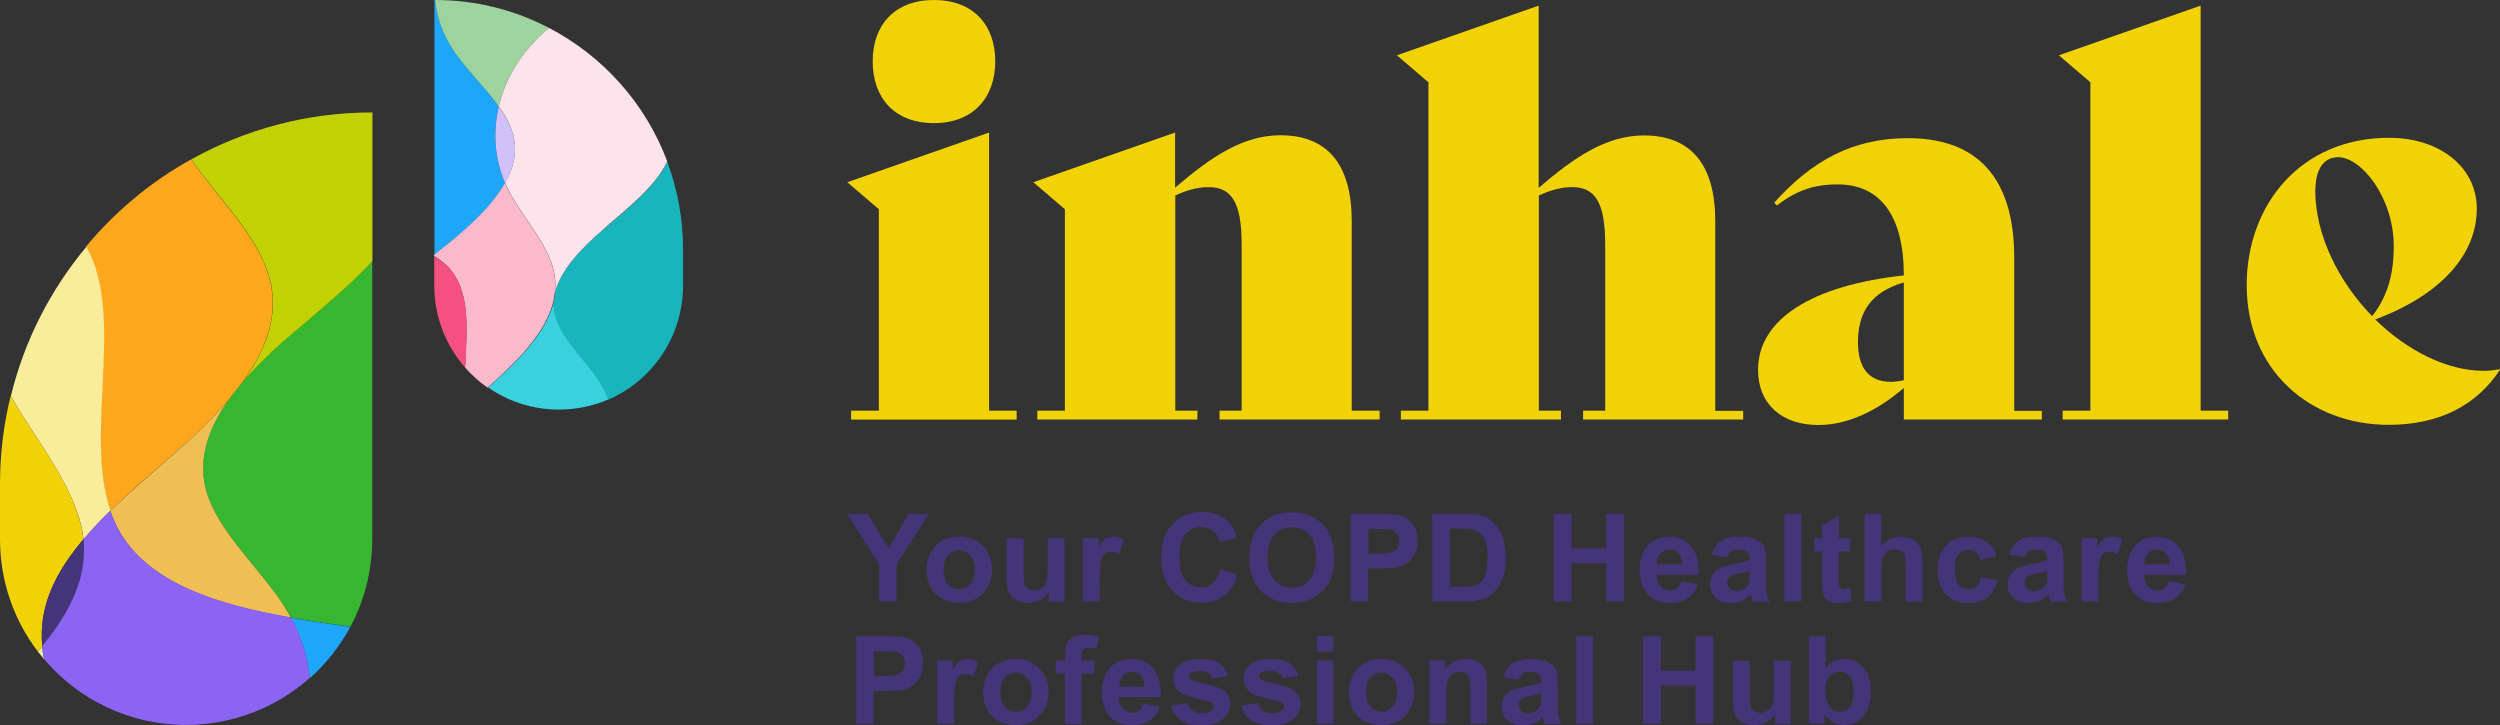 <?xml version="1.0" encoding="UTF-8"?><svg id="b" xmlns="http://www.w3.org/2000/svg" viewBox="0 0 137.88 40"><rect x="0" y="0" width="137.88" height="40" fill="#333333" stroke="none"/><g id="c"><path d="M46.95,22.65h1.52v-11.11l-1.74-1.49,7.82-2.74v15.34h1.52v.49h-9.13v-.49ZM48.13,3.38c0-2.01,1.22-3.38,3.38-3.38s3.38,1.37,3.38,3.38-1.22,3.41-3.38,3.41-3.38-1.37-3.38-3.41Z" style="fill:#f1d206;"/><path d="M76.09,22.65v.49h-8.83v-.49h1.22v-9.16c0-2.37-.58-3.17-1.83-3.17-.61,0-1.22.18-1.83.46v11.87h1.22v.49h-8.83v-.49h1.52v-11.11l-1.74-1.49,7.82-2.74v3.04c1.98-1.7,3.74-2.89,5.81-2.89,2.59,0,3.93,1.61,3.93,4.72v10.47h1.52Z" style="fill:#f1d206;"/><path d="M96.14,22.65v.49h-8.83v-.49h1.22v-9.16c0-2.37-.58-3.17-1.83-3.17-.61,0-1.22.18-1.83.46v11.87h1.22v.49h-8.83v-.49h1.52V4.54l-1.74-1.49,7.82-2.74v10.05c1.98-1.7,3.74-2.89,5.81-2.89,2.59,0,3.93,1.61,3.93,4.72v10.47h1.52Z" style="fill:#f1d206;"/><path d="M112.61,22.65v.49h-7.61v-1.74c-1.43,1.22-3.04,2.04-4.72,2.04-1.98,0-3.32-1.13-3.32-3.04,0-2.8,2.98-4.66,8.04-5.21,0-3.35-1.34-5.02-3.65-5.02-1.37,0-2.31.37-3.35,1.16l-.15-.15c2.07-2.31,4.32-3.56,7.37-3.56,3.84,0,5.87,2.19,5.87,6.61v8.43h1.52ZM105,20.97v-5.39c-1.83.52-2.53,1.67-2.53,3.29,0,1.43.61,2.19,1.83,2.19.18,0,.43-.03.7-.09Z" style="fill:#f1d206;"/><path d="M113.77,22.65h1.52V4.54l-1.74-1.49,7.82-2.74v22.34h1.52v.49h-9.13v-.49Z" style="fill:#f1d206;"/><path d="M137.88,20.39c-1.28,1.95-3.32,3.04-6.15,3.04-4.29,0-7.82-2.98-7.82-7.7,0-4.44,2.98-8.13,7.85-8.13,2.86,0,4.84,1.67,4.84,3.9,0,2.53-1.95,4.75-5.6,6.12,1.74,1.7,3.93,2.83,5.97,2.83.3,0,.61-.03.88-.09l.03.03ZM127.69,10.47c0,2.53,1.31,5.08,3.14,6.97.85-1.1,1.19-2.31,1.19-3.87,0-2.65-1.77-4.9-3.07-4.9-.79,0-1.25.67-1.25,1.8Z" style="fill:#f1d206;"/><path d="M12.61,22.05c.24-.34.5-.67.79-1-.24.34-.51.67-.79,1Z" style="fill:#79ff45;"/><path d="M15.7,33.47c-1.47-2.31-3.99-4.37-4.43-6.87-.28-1.58.31-3.11,1.34-4.55,0,0,0,0,0,0,.28-.33.54-.66.79-1,.86-.99,1.88-1.94,2.92-2.82,1.44-1.23,2.98-2.49,4.21-3.83v15.33c0,1.74-.43,3.39-1.2,4.83-1.09-.15-2.2-.31-3.27-.5-.11-.2-.23-.4-.35-.6Z" style="fill:#37b730;"/><path d="M13.4,21.05c-.28.33-.55.66-.79,1,0,0,0,0,0,0-.91,1.07-1.99,2.09-3.09,3.04-1.15,1-2.35,2.02-3.44,3.08-1.5-4.36.82-10.66-1.33-14.58,1.61-1.93,3.57-3.57,5.79-4.8,1.61,2.34,3.99,4.49,4.43,7.05.31,1.82-.39,3.57-1.58,5.21Z" style="fill:#ffa81d;"/><path d="M12.61,22.05c-1.02,1.44-1.61,2.96-1.34,4.55.44,2.5,2.96,4.56,4.43,6.87.13.2.24.4.35.6-4.04-.71-7.73-1.87-9.4-4.65-.23-.39-.42-.81-.57-1.24,1.09-1.06,2.29-2.07,3.44-3.08,1.09-.95,2.17-1.97,3.09-3.04Z" style="fill:#efbf53;"/><path d="M16.32,18.23c-1.04.89-2.06,1.83-2.92,2.82,1.19-1.64,1.89-3.39,1.58-5.21-.44-2.57-2.82-4.72-4.43-7.05,2.96-1.65,6.36-2.59,9.99-2.59v8.2c-1.23,1.34-2.77,2.59-4.21,3.83Z" style="fill:#c2d104;"/><path d="M19.33,34.56c-.58,1.08-1.34,2.04-2.25,2.85-.11-1.14-.45-2.27-1.03-3.34,1.08.19,2.18.35,3.27.5Z" style="fill:#1ea6f9;"/><path d="M.59,21.83c1.48,2.61,3.7,5.17,4.01,7.91-1.1,1.3-1.93,2.68-2.2,4.19-.11.58-.12,1.16-.07,1.73-.08.09-.16.19-.24.28C.78,34.22,0,32.07,0,29.74v-3.01c0-1.69.2-3.33.59-4.9Z" style="fill:#f1d206;"/><path d="M6.09,28.17c-.53.51-1.03,1.04-1.48,1.58-.31-2.74-2.53-5.3-4.01-7.91.75-3.08,2.2-5.88,4.17-8.24,2.16,3.91-.16,10.22,1.33,14.58Z" style="fill:#f9ed9b;"/><path d="M2.43,36.36c-.12-.14-.23-.28-.34-.42.08-.09.16-.19.24-.28.02.23.05.47.1.7Z" style="fill:#e7ed9b;"/><path d="M2.33,35.66c-.05-.57-.03-1.15.07-1.73.27-1.5,1.1-2.88,2.2-4.19.02.19.03.37.04.56.03,1.9-.92,3.68-2.31,5.36Z" style="fill:#433577;"/><path d="M4.64,30.3c0-.19-.02-.37-.04-.56.45-.54.96-1.06,1.48-1.58.15.44.34.85.57,1.24,1.66,2.78,5.35,3.94,9.4,4.65.58,1.07.92,2.2,1.03,3.34-1.81,1.61-4.2,2.59-6.82,2.59-3.14,0-5.96-1.41-7.84-3.64-.04-.23-.08-.47-.1-.7,1.39-1.68,2.34-3.46,2.31-5.36Z" style="fill:#8b64f3;"/><path d="M30.61,16.15c-.01.13-.04.26-.06.39.01-.13.03-.26.06-.39Z" style="fill:#2700e7;"/><path d="M30.58,17.23c-.04-.23-.05-.46-.03-.68.03-.13.05-.26.06-.39.31-1.31,1.53-2.54,2.78-3.6,1.32-1.13,2.78-2.29,3.41-3.64.56,1.5.87,3.13.87,4.82v2.01c0,2.82-1.7,5.25-4.14,6.3-.12-.33-.29-.66-.49-.97-.82-1.29-2.23-2.44-2.48-3.84Z" style="fill:#19b5bc;"/><path d="M23.95,14.06v.06s-.03-.02-.04-.02c.01-.01.03-.02.04-.03Z" style="fill:#f45180;"/><path d="M27.51,5.87c-.33,1.4-.24,2.87.35,4.23-.7,1.25-1.98,2.42-3.28,3.47-.21.17-.41.33-.62.5V0s.03,0,.05,0c.09.96.43,1.92,1.03,2.81.71,1.05,1.74,2.03,2.48,3.06Z" style="fill:#1ea6f9;"/><path d="M27.51,5.87c-.73-1.03-1.77-2.01-2.48-3.06-.6-.89-.94-1.84-1.03-2.81,2.27,0,4.4.56,6.28,1.54-1.43,1.19-2.39,2.71-2.77,4.32Z" style="fill:#9fd39d;"/><path d="M24.57,13.56c1.3-1.05,2.58-2.22,3.28-3.47.07.16.14.31.22.46.84,1.6,2.32,3.05,2.53,4.77.03.28.03.56,0,.83-.03.13-.05.26-.06.39-.36,1.63-1.74,3.11-3.16,4.4-.16.15-.32.29-.49.44-.46-.32-.87-.69-1.24-1.11.09-2.07.33-4.21-.94-5.55-.22-.23-.48-.43-.77-.6v-.06c.21-.17.42-.33.62-.5Z" style="fill:#fbb9cc;"/><path d="M27.51,5.87c.41.57.72,1.16.84,1.79.16.84-.05,1.65-.49,2.44-.59-1.36-.68-2.82-.35-4.23Z" style="fill:#d1c1fa;"/><path d="M33.39,12.55c-1.25,1.07-2.47,2.29-2.78,3.6.03-.27.03-.55,0-.83-.21-1.71-1.69-3.17-2.53-4.77-.08-.15-.15-.31-.22-.46.44-.78.65-1.6.49-2.44-.12-.63-.43-1.22-.84-1.79.38-1.61,1.34-3.14,2.77-4.32,2.99,1.56,5.33,4.18,6.52,7.36-.63,1.35-2.09,2.51-3.41,3.64Z" style="fill:#fde3eb;"/><path d="M30.55,16.54c-.02.23-.01.45.03.68.25,1.4,1.65,2.55,2.48,3.84.2.32.36.64.49.97h0c-.83.36-1.76.56-2.72.56-1.45,0-2.8-.45-3.91-1.22.16-.15.32-.29.49-.44,1.42-1.28,2.81-2.77,3.16-4.4Z" style="fill:#39d1de;"/><path d="M24.72,14.73c1.27,1.33,1.03,3.47.94,5.55-1.06-1.21-1.71-2.8-1.71-4.53v-1.61c.29.17.55.37.77.6Z" style="fill:#f45180;"/><path d="M48.49,33.17v-2.03l-1.77-2.8h1.14l1.14,1.91,1.11-1.91h1.12l-1.78,2.8v2.03h-.97Z" style="fill:#433577;"/><path d="M51.1,31.37c0-.31.08-.61.23-.89.15-.29.37-.51.64-.66.28-.15.59-.23.93-.23.53,0,.96.17,1.3.52s.51.78.51,1.3-.17.97-.51,1.32-.77.52-1.29.52c-.32,0-.63-.07-.92-.22s-.51-.36-.66-.64c-.15-.28-.23-.62-.23-1.02ZM52.04,31.42c0,.35.08.61.25.8.16.18.37.28.61.28s.44-.09.61-.28.25-.45.25-.8-.08-.61-.25-.79-.37-.28-.61-.28-.45.09-.61.28c-.17.18-.25.45-.25.8Z" style="fill:#433577;"/><path d="M57.84,33.17v-.52c-.13.19-.29.33-.5.44-.21.11-.43.16-.66.16s-.45-.05-.63-.15c-.19-.1-.32-.25-.41-.43-.08-.19-.12-.45-.12-.77v-2.21h.93v1.61c0,.49.02.79.05.9s.1.2.19.26.2.1.34.1c.16,0,.3-.04.42-.13.13-.09.21-.19.26-.32.05-.13.07-.44.07-.94v-1.48h.93v3.5h-.86Z" style="fill:#433577;"/><path d="M60.65,33.17h-.93v-3.5h.86v.5c.15-.24.28-.39.4-.47s.25-.11.4-.11c.21,0,.41.06.61.17l-.29.81c-.16-.1-.3-.15-.43-.15s-.24.04-.33.11-.16.2-.21.39-.08.58-.08,1.17v1.08Z" style="fill:#433577;"/><path d="M67.29,31.39l.95.3c-.14.53-.39.92-.72,1.17s-.77.38-1.28.38c-.64,0-1.17-.22-1.58-.66-.41-.44-.62-1.04-.62-1.8,0-.8.21-1.43.62-1.87.42-.44.96-.67,1.64-.67.59,0,1.07.17,1.44.52.22.21.38.5.49.89l-.96.23c-.06-.25-.18-.45-.36-.59-.18-.14-.4-.22-.66-.22-.36,0-.65.13-.87.39-.22.26-.33.67-.33,1.25,0,.61.11,1.05.33,1.3s.51.39.86.39c.26,0,.48-.08.67-.25.19-.17.32-.42.4-.78Z" style="fill:#433577;"/><path d="M68.91,30.78c0-.49.07-.9.22-1.24.11-.25.26-.47.45-.66.19-.19.4-.34.62-.43.3-.13.65-.19,1.04-.19.71,0,1.28.22,1.71.66s.64,1.06.64,1.84-.21,1.39-.64,1.83-.99.66-1.7.66-1.29-.22-1.71-.66c-.42-.44-.64-1.04-.64-1.81ZM69.91,30.75c0,.55.13.96.38,1.24.25.28.57.42.96.42s.71-.14.96-.42c.25-.28.37-.7.37-1.26s-.12-.97-.36-1.24-.57-.41-.97-.41-.73.14-.97.41-.37.69-.37,1.25Z" style="fill:#433577;"/><path d="M74.49,33.17v-4.83h1.56c.59,0,.98.02,1.16.07.28.07.51.23.69.47.19.24.28.56.28.94,0,.3-.05.55-.16.75-.11.2-.24.36-.41.48-.17.11-.33.19-.51.23-.23.05-.57.07-1.01.07h-.64v1.82h-.98ZM75.47,29.16v1.37h.53c.39,0,.64-.03.77-.08.13-.05.23-.13.3-.24.07-.11.11-.23.11-.37,0-.18-.05-.32-.15-.43-.1-.11-.23-.19-.39-.21-.12-.02-.35-.03-.7-.03h-.47Z" style="fill:#433577;"/><path d="M79,28.34h1.78c.4,0,.71.03.92.09.28.08.53.23.73.45.2.21.36.47.46.78s.16.69.16,1.14c0,.4-.05.74-.15,1.03-.12.35-.29.64-.52.85-.17.16-.4.29-.69.39-.21.07-.5.1-.86.1h-1.84v-4.83ZM79.97,29.16v3.2h.73c.27,0,.47-.02.59-.05.16-.04.29-.11.39-.2s.19-.25.26-.47.1-.51.1-.88-.03-.66-.1-.86c-.07-.2-.16-.36-.28-.47-.12-.11-.27-.19-.45-.23-.14-.03-.4-.05-.8-.05h-.44Z" style="fill:#433577;"/><path d="M85.69,33.17v-4.83h.98v1.9h1.91v-1.9h.98v4.83h-.98v-2.11h-1.91v2.11h-.98Z" style="fill:#433577;"/><path d="M92.73,32.06l.92.16c-.12.34-.31.59-.56.77s-.58.27-.96.27c-.61,0-1.06-.2-1.35-.6-.23-.32-.35-.72-.35-1.21,0-.58.15-1.03.45-1.36s.69-.49,1.15-.49c.52,0,.93.17,1.23.52s.45.87.43,1.58h-2.32c0,.27.08.49.22.64.14.15.32.23.53.23.14,0,.27-.04.37-.12s.17-.21.22-.38ZM92.78,31.12c0-.27-.08-.47-.21-.61s-.29-.21-.48-.21c-.2,0-.37.07-.5.22s-.2.35-.19.6h1.38Z" style="fill:#433577;"/><path d="M95.25,30.74l-.84-.15c.09-.34.26-.59.49-.75s.57-.24,1.03-.24c.41,0,.72.05.92.15s.34.22.43.37c.08.15.12.43.12.83v1.08c-.01.31,0,.53.03.68.03.15.09.3.17.47h-.92c-.02-.06-.05-.15-.09-.27-.02-.06-.03-.09-.03-.11-.16.15-.33.27-.51.35-.18.08-.37.11-.58.11-.36,0-.64-.1-.85-.29-.21-.19-.31-.44-.31-.74,0-.2.05-.37.14-.53.09-.15.23-.27.4-.36.17-.08.42-.15.74-.22.43-.08.73-.16.9-.23v-.09c0-.18-.04-.3-.13-.38-.09-.08-.25-.11-.5-.11-.16,0-.29.03-.39.1s-.17.18-.22.34ZM96.49,31.49c-.12.04-.31.09-.56.14-.26.05-.42.11-.5.16-.12.09-.18.19-.18.33s.05.24.14.34c.1.1.22.14.37.14.17,0,.33-.05.48-.16.11-.08.19-.19.22-.31.02-.08.04-.23.04-.45v-.18Z" style="fill:#433577;"/><path d="M98.41,33.17v-4.83h.93v4.83h-.93Z" style="fill:#433577;"/><path d="M102.04,29.67v.74h-.63v1.41c0,.29,0,.45.02.5s.04.09.08.12c.04.03.1.05.16.05.09,0,.21-.03.37-.09l.08.72c-.22.09-.46.14-.73.14-.17,0-.32-.03-.45-.08-.13-.06-.23-.13-.29-.22-.06-.09-.11-.21-.13-.36-.02-.11-.03-.32-.03-.65v-1.53h-.43v-.74h.43v-.7l.93-.54v1.24h.63Z" style="fill:#433577;"/><path d="M103.76,28.34v1.78c.3-.35.66-.52,1.07-.52.21,0,.4.04.58.12s.3.18.39.3.15.26.18.41.05.38.05.7v2.05h-.93v-1.85c0-.37-.02-.6-.05-.7-.03-.1-.1-.18-.19-.24-.09-.06-.2-.09-.33-.09-.15,0-.29.04-.41.11-.12.08-.21.19-.27.34-.06.15-.08.37-.08.67v1.75h-.93v-4.83h.93Z" style="fill:#433577;"/><path d="M110.11,30.71l-.91.16c-.03-.18-.1-.32-.21-.41-.11-.09-.25-.14-.42-.14-.23,0-.41.08-.55.24s-.21.43-.21.8c0,.42.07.71.21.88s.33.26.56.26c.18,0,.32-.05.43-.15.11-.1.19-.27.24-.51l.91.15c-.09.42-.27.73-.54.95-.27.21-.63.32-1.08.32-.51,0-.92-.16-1.22-.48-.3-.32-.46-.77-.46-1.34s.15-1.03.46-1.35.72-.48,1.24-.48c.43,0,.77.09,1.02.27s.43.46.54.84Z" style="fill:#433577;"/><path d="M111.66,30.74l-.84-.15c.09-.34.26-.59.49-.75s.57-.24,1.03-.24c.41,0,.72.05.92.15s.34.22.43.37c.08.15.12.43.12.83v1.08c-.01.31,0,.53.03.68.03.15.09.3.17.47h-.92c-.02-.06-.05-.15-.09-.27-.02-.06-.03-.09-.03-.11-.16.15-.33.27-.51.35-.18.08-.37.11-.58.11-.36,0-.64-.1-.85-.29-.21-.19-.31-.44-.31-.74,0-.2.05-.37.14-.53.09-.15.23-.27.4-.36.17-.08.42-.15.74-.22.43-.08.73-.16.9-.23v-.09c0-.18-.04-.3-.13-.38-.09-.08-.25-.11-.5-.11-.16,0-.29.03-.39.1s-.17.18-.22.34ZM112.9,31.49c-.12.04-.31.09-.56.14-.26.05-.42.11-.5.16-.12.09-.18.19-.18.33s.05.24.14.34c.1.1.22.14.37.14.17,0,.33-.05.48-.16.11-.08.19-.19.22-.31.02-.08.04-.23.04-.45v-.18Z" style="fill:#433577;"/><path d="M115.73,33.17h-.93v-3.5h.86v.5c.15-.24.28-.39.4-.47s.25-.11.4-.11c.21,0,.41.06.61.17l-.29.81c-.16-.1-.3-.15-.43-.15s-.24.04-.33.11-.16.2-.21.39-.08.58-.08,1.17v1.08Z" style="fill:#433577;"/><path d="M119.61,32.06l.92.16c-.12.34-.31.59-.56.77s-.58.27-.96.27c-.61,0-1.06-.2-1.35-.6-.23-.32-.35-.72-.35-1.21,0-.58.15-1.03.45-1.36s.69-.49,1.15-.49c.52,0,.93.17,1.23.52s.45.87.43,1.58h-2.32c0,.27.08.49.22.64.14.15.32.23.53.23.14,0,.27-.04.37-.12s.17-.21.22-.38ZM119.66,31.12c0-.27-.08-.47-.21-.61s-.29-.21-.48-.21c-.2,0-.37.07-.5.22s-.2.35-.19.6h1.38Z" style="fill:#433577;"/><path d="M47.22,39.92v-4.83h1.56c.59,0,.98.02,1.16.07.28.07.51.23.69.47.19.24.28.56.28.94,0,.3-.05.55-.16.75-.11.2-.24.36-.41.48-.17.11-.33.19-.51.23-.23.05-.57.07-1.01.07h-.64v1.82h-.98ZM48.2,35.91v1.37h.53c.39,0,.64-.03.77-.08.13-.05.23-.13.3-.24.07-.11.11-.23.11-.37,0-.18-.05-.32-.15-.43-.1-.11-.23-.19-.39-.21-.12-.02-.35-.03-.7-.03h-.47Z" style="fill:#433577;"/><path d="M52.62,39.92h-.93v-3.5h.86v.5c.15-.24.28-.39.4-.47s.25-.11.4-.11c.21,0,.41.06.61.17l-.29.81c-.16-.1-.3-.15-.43-.15s-.24.04-.33.11-.16.2-.21.39-.08.58-.08,1.17v1.08Z" style="fill:#433577;"/><path d="M54.22,38.12c0-.31.08-.61.23-.89.15-.29.37-.51.64-.66.28-.15.59-.23.93-.23.53,0,.96.17,1.3.52s.51.78.51,1.3-.17.97-.51,1.32-.77.52-1.29.52c-.32,0-.63-.07-.92-.22s-.51-.36-.66-.64c-.15-.28-.23-.62-.23-1.02ZM55.17,38.17c0,.35.08.61.25.8.16.18.37.28.61.28s.44-.09.61-.28.25-.45.25-.8-.08-.61-.25-.79-.37-.28-.61-.28-.45.09-.61.28c-.17.18-.25.45-.25.8Z" style="fill:#433577;"/><path d="M58.24,36.42h.51v-.26c0-.29.03-.51.09-.66.06-.14.18-.26.35-.35.17-.09.38-.14.64-.14s.52.04.77.12l-.13.65c-.15-.04-.29-.05-.43-.05s-.23.03-.29.09c-.06.06-.09.18-.09.36v.25h.69v.73h-.69v2.77h-.93v-2.77h-.51v-.73Z" style="fill:#433577;"/><path d="M63.06,38.8l.92.16c-.12.34-.31.59-.56.77s-.58.27-.96.27c-.61,0-1.06-.2-1.35-.6-.23-.32-.35-.72-.35-1.21,0-.58.15-1.03.45-1.36s.69-.49,1.15-.49c.52,0,.93.17,1.23.52s.45.87.43,1.58h-2.32c0,.27.08.49.22.64.14.15.32.23.53.23.14,0,.27-.04.37-.12s.17-.21.22-.38ZM63.12,37.87c0-.27-.08-.47-.21-.61s-.29-.21-.48-.21c-.2,0-.37.07-.5.22s-.2.35-.19.6h1.38Z" style="fill:#433577;"/><path d="M64.59,38.92l.93-.14c.04.18.12.32.24.41.12.09.29.14.51.14.24,0,.42-.04.54-.13.08-.06.12-.14.12-.25,0-.07-.02-.13-.07-.17-.05-.04-.15-.08-.31-.12-.75-.16-1.22-.32-1.42-.45-.28-.19-.42-.45-.42-.79,0-.3.12-.56.36-.76s.61-.31,1.11-.31.84.08,1.07.23c.23.16.39.39.48.69l-.87.16c-.04-.14-.11-.24-.21-.31-.1-.07-.25-.11-.45-.11-.24,0-.42.03-.52.1-.07.05-.11.11-.11.19,0,.07.03.12.09.17.08.06.37.15.87.26s.84.25,1.03.41c.19.17.29.39.29.69,0,.32-.13.6-.4.83-.27.23-.66.35-1.19.35-.48,0-.85-.1-1.13-.29s-.46-.46-.55-.79Z" style="fill:#433577;"/><path d="M68.47,38.92l.93-.14c.04.18.12.32.24.41.12.09.29.14.51.14.24,0,.42-.04.54-.13.08-.06.12-.14.12-.25,0-.07-.02-.13-.07-.17-.05-.04-.15-.08-.31-.12-.75-.16-1.22-.32-1.42-.45-.28-.19-.42-.45-.42-.79,0-.3.12-.56.36-.76s.61-.31,1.11-.31.84.08,1.07.23c.23.16.39.39.48.69l-.87.16c-.04-.14-.11-.24-.21-.31-.1-.07-.25-.11-.45-.11-.24,0-.42.03-.52.1-.07.05-.11.11-.11.19,0,.07.03.12.09.17.08.06.37.15.87.26s.84.25,1.03.41c.19.17.29.39.29.69,0,.32-.13.6-.4.83-.27.23-.66.35-1.19.35-.48,0-.85-.1-1.13-.29s-.46-.46-.55-.79Z" style="fill:#433577;"/><path d="M72.62,35.94v-.86h.93v.86h-.93ZM72.62,39.92v-3.5h.93v3.5h-.93Z" style="fill:#433577;"/><path d="M74.39,38.12c0-.31.08-.61.23-.89.15-.29.37-.51.64-.66.28-.15.59-.23.93-.23.53,0,.96.17,1.3.52s.51.78.51,1.3-.17.97-.51,1.32-.77.52-1.29.52c-.32,0-.63-.07-.92-.22s-.51-.36-.66-.64c-.15-.28-.23-.62-.23-1.02ZM75.34,38.17c0,.35.08.61.25.8.16.18.37.28.61.28s.44-.09.61-.28.25-.45.25-.8-.08-.61-.25-.79-.37-.28-.61-.28-.45.09-.61.28c-.17.18-.25.45-.25.8Z" style="fill:#433577;"/><path d="M82.02,39.92h-.93v-1.79c0-.38-.02-.62-.06-.73s-.1-.2-.19-.26c-.09-.06-.2-.09-.32-.09-.16,0-.3.04-.43.13-.13.09-.21.2-.26.35s-.07.41-.07.8v1.59h-.93v-3.5h.86v.51c.31-.4.69-.59,1.15-.59.2,0,.39.04.56.11s.3.17.38.28c.09.11.15.24.18.39s.05.35.05.62v2.17Z" style="fill:#433577;"/><path d="M83.76,37.49l-.84-.15c.09-.34.26-.59.49-.75s.57-.24,1.03-.24c.41,0,.72.05.92.15s.34.22.43.37c.08.15.12.43.12.83v1.08c-.01.31,0,.53.03.68.03.15.09.3.17.47h-.92c-.02-.06-.05-.15-.09-.27-.02-.06-.03-.09-.03-.11-.16.15-.33.27-.51.35-.18.08-.37.11-.58.11-.36,0-.64-.1-.85-.29-.21-.19-.31-.44-.31-.74,0-.2.05-.37.14-.53.09-.15.23-.27.4-.36.17-.08.42-.15.74-.22.43-.08.73-.16.9-.23v-.09c0-.18-.04-.3-.13-.38-.09-.08-.25-.11-.5-.11-.16,0-.29.03-.39.1s-.17.18-.22.34ZM85,38.24c-.12.04-.31.09-.56.14-.26.05-.42.11-.5.16-.12.09-.18.19-.18.33s.05.24.14.34c.1.1.22.14.37.14.17,0,.33-.05.48-.16.11-.08.19-.19.22-.31.02-.08.04-.23.04-.45v-.18Z" style="fill:#433577;"/><path d="M86.93,39.92v-4.83h.93v4.83h-.93Z" style="fill:#433577;"/><path d="M90.62,39.92v-4.83h.98v1.9h1.91v-1.9h.98v4.83h-.98v-2.11h-1.91v2.11h-.98Z" style="fill:#433577;"/><path d="M97.89,39.92v-.52c-.13.19-.29.33-.5.44-.21.11-.43.16-.66.16s-.45-.05-.63-.15c-.19-.1-.32-.25-.41-.43-.08-.19-.12-.45-.12-.77v-2.21h.93v1.61c0,.49.02.79.05.9s.1.2.19.26.2.1.34.1c.16,0,.3-.04.42-.13.13-.09.21-.19.26-.32.05-.13.07-.44.07-.94v-1.48h.93v3.5h-.86Z" style="fill:#433577;"/><path d="M99.76,39.92v-4.83h.93v1.74c.29-.32.62-.49,1.01-.49.43,0,.78.15,1.06.46.28.31.42.75.42,1.33s-.14,1.06-.43,1.38c-.28.32-.63.48-1.04.48-.2,0-.4-.05-.59-.15-.19-.1-.36-.25-.5-.44v.51h-.86ZM100.68,38.09c0,.36.06.63.17.8.16.25.37.37.64.37.2,0,.38-.09.52-.26.14-.18.22-.45.22-.83,0-.4-.07-.69-.22-.87s-.33-.26-.56-.26-.41.09-.55.26c-.15.17-.22.43-.22.79Z" style="fill:#433577;"/></g></svg>